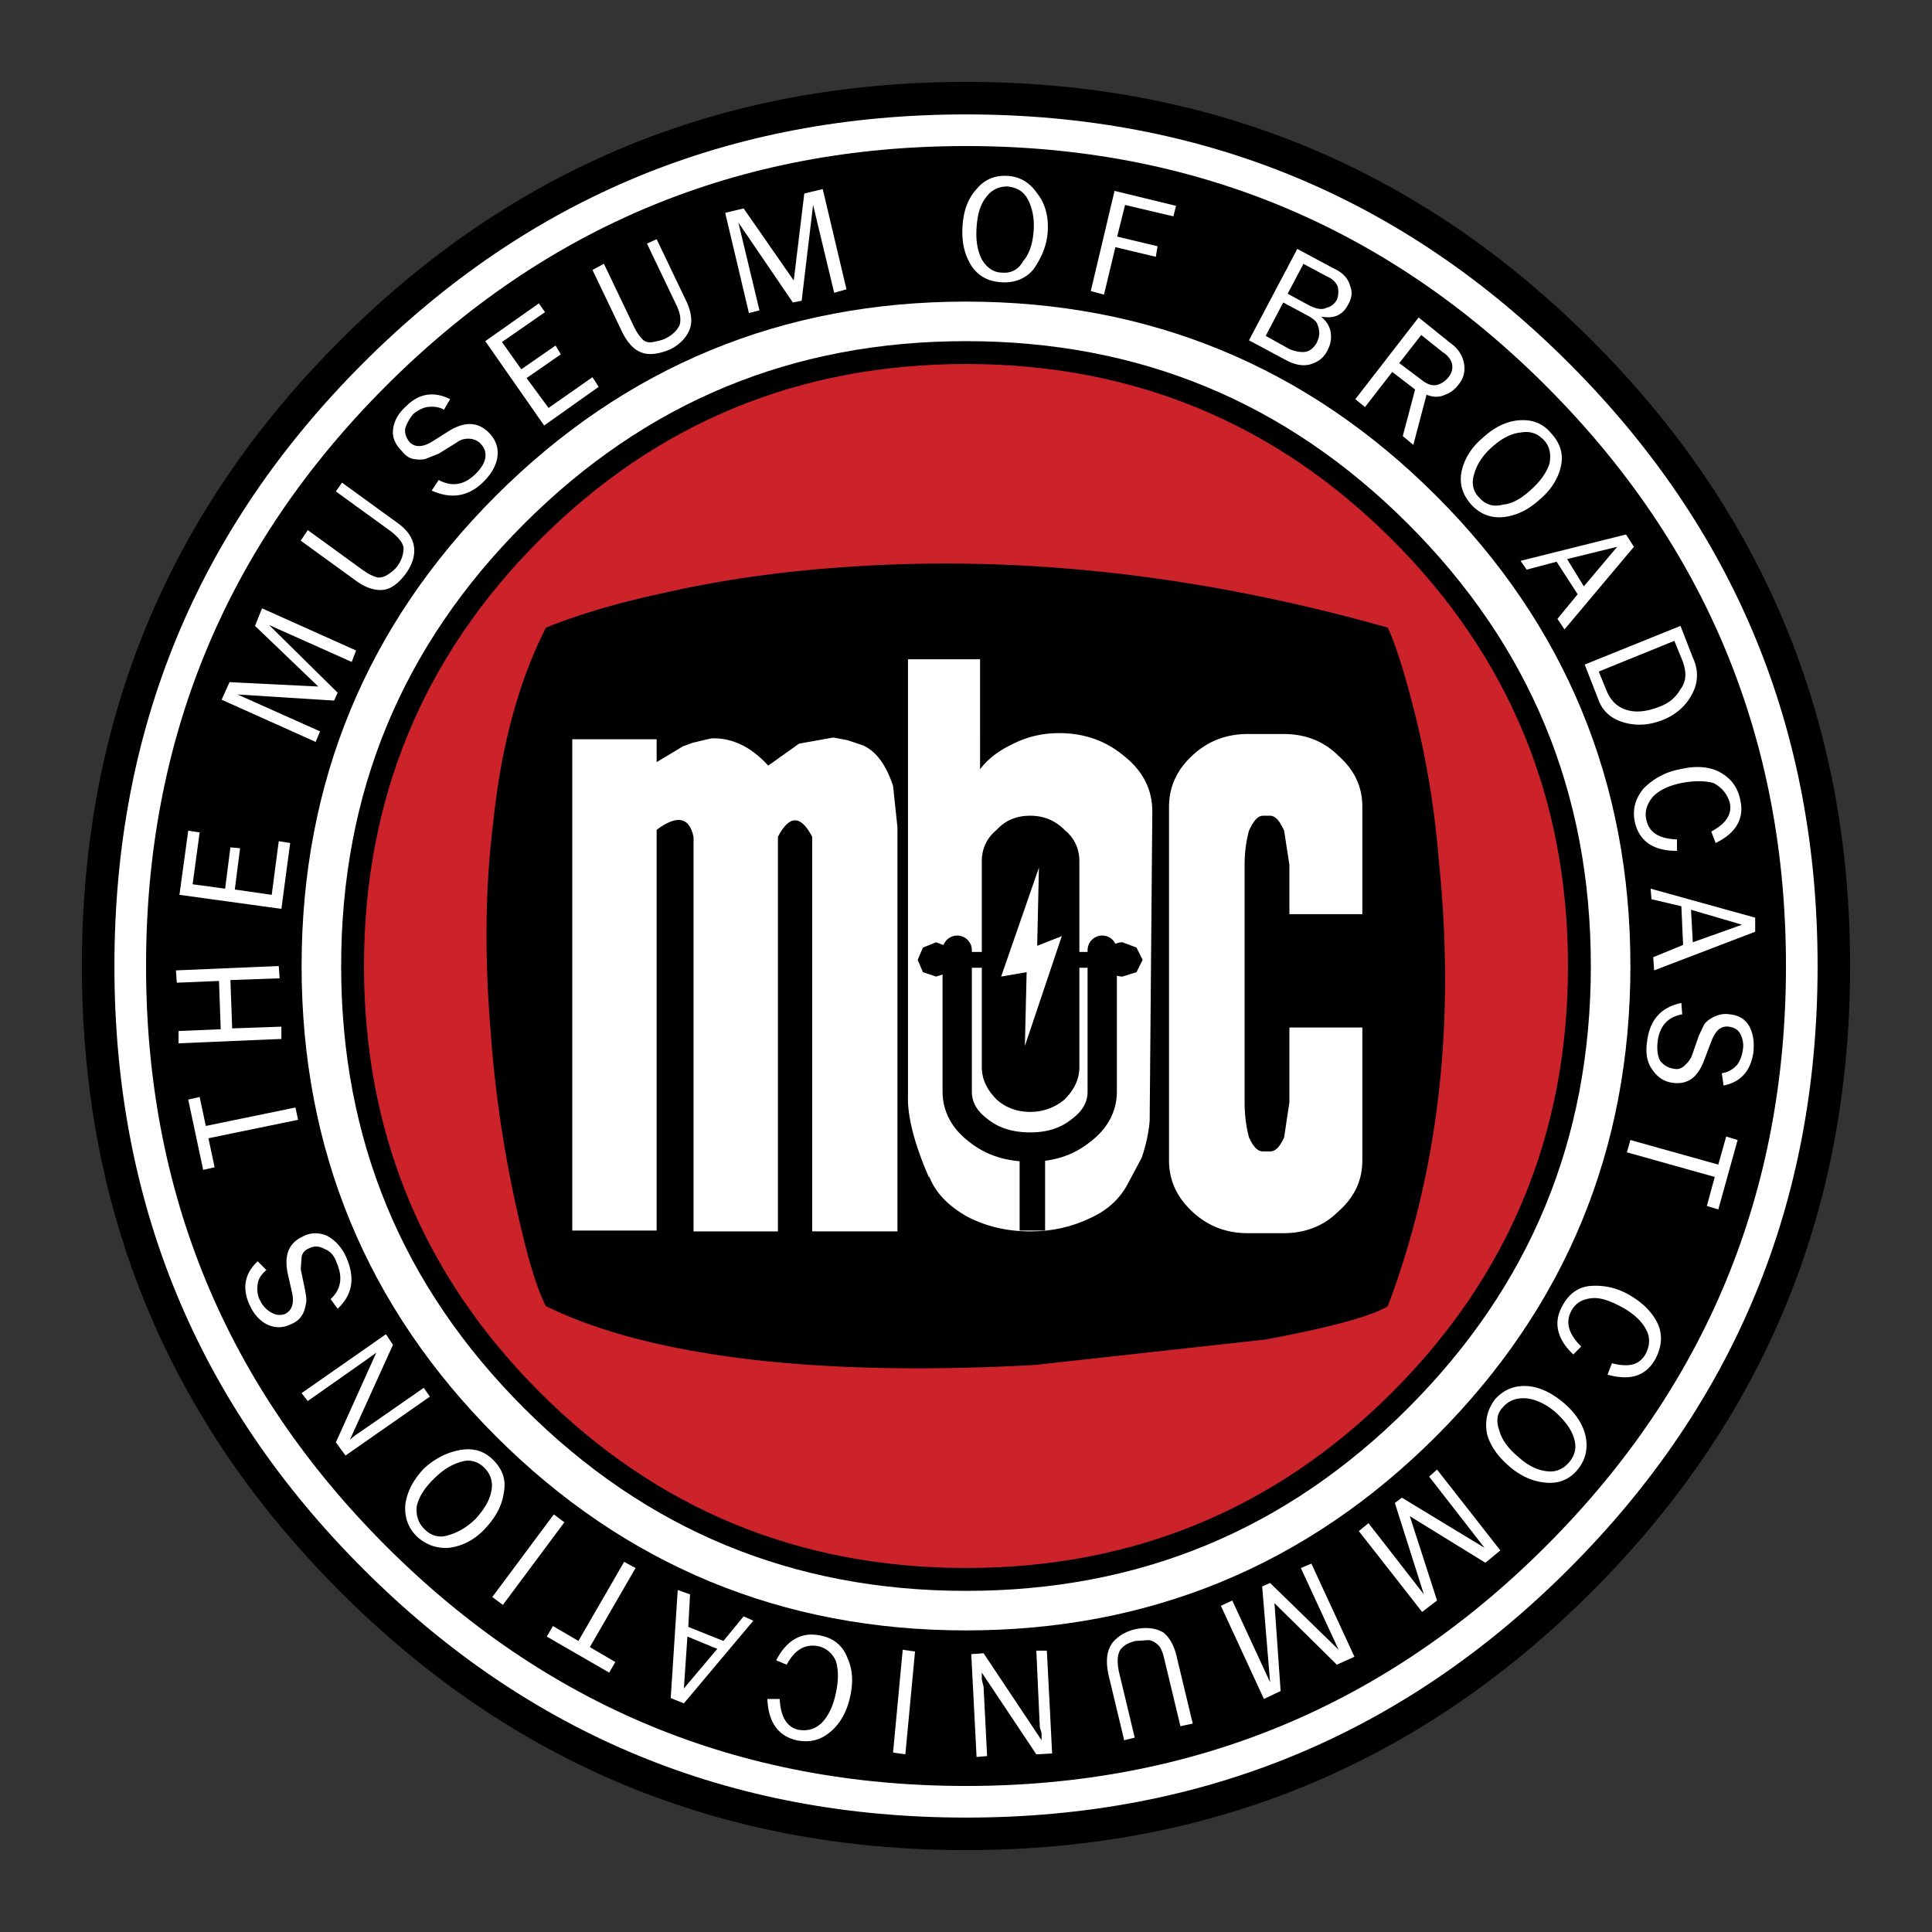 <svg xmlns="http://www.w3.org/2000/svg" width="2500" height="2500" viewBox="0 0 192.756 192.756"><rect x="0" y="0" width="192.756" height="192.756" fill="#333333" stroke="none"/><path fill-rule="evenodd" clip-rule="evenodd" fill="#fff" fill-opacity="0" d="M0 0h192.756v192.756H0V0z"/><path d="M184.586 96.379c0 24.463-8.594 45.242-25.777 62.43-17.188 17.184-37.967 25.777-62.431 25.777-24.463 0-45.243-8.594-62.429-25.777C16.763 141.621 8.17 120.842 8.17 96.379s8.593-45.245 25.778-62.43S71.915 8.171 96.377 8.171c24.464 0 45.244 8.592 62.431 25.778 17.184 17.185 25.778 37.967 25.778 62.43z" fill-rule="evenodd" clip-rule="evenodd"/><path d="M181.342 96.379c0 23.586-8.242 43.576-24.814 60.148s-36.562 24.814-60.15 24.814c-23.586 0-43.578-8.242-60.149-24.814-16.572-16.572-24.814-36.562-24.814-60.148 0-23.587 8.242-43.578 24.814-60.15C52.8 19.657 72.792 11.415 96.377 11.415c23.587 0 43.578 8.243 60.15 24.814 16.573 16.572 24.815 36.563 24.815 60.15z" fill-rule="evenodd" clip-rule="evenodd" fill="#fff"/><path d="M178.186 96.379c0 22.621-7.979 41.912-23.938 57.869-15.957 15.959-35.248 23.938-57.871 23.938-22.622 0-41.912-7.979-57.87-23.938C22.55 138.291 14.571 119 14.571 96.379c0-22.623 7.979-41.914 23.937-57.871 15.958-15.958 35.249-23.937 57.87-23.937 22.623 0 41.914 7.979 57.871 23.937 15.958 15.957 23.937 35.248 23.937 57.871z" fill-rule="evenodd" clip-rule="evenodd"/><path d="M162.666 96.379c0 18.324-6.49 34.02-19.377 46.91-12.891 12.889-28.586 19.377-46.912 19.377-18.325 0-34.02-6.488-46.909-19.377-12.889-12.891-19.377-28.586-19.377-46.91 0-18.326 6.488-34.021 19.377-46.911C62.357 36.58 78.053 30.091 96.377 30.091c18.326 0 34.021 6.488 46.912 19.377 12.887 12.89 19.377 28.585 19.377 46.911z" fill-rule="evenodd" clip-rule="evenodd" fill="#fff"/><path d="M158.719 96.379c0 17.271-6.049 31.916-18.236 44.104-12.189 12.188-26.832 18.238-44.105 18.238s-31.916-6.051-44.103-18.238c-12.188-12.188-18.238-26.832-18.238-44.104 0-17.273 6.05-31.917 18.238-44.104 12.187-12.188 26.83-18.238 44.103-18.238s31.916 6.05 44.105 18.238c12.187 12.187 18.236 26.83 18.236 44.104z" fill-rule="evenodd" clip-rule="evenodd"/><path d="M156.439 96.379c0 16.658-5.875 30.863-17.535 42.525-11.662 11.662-25.867 17.535-42.527 17.535-16.659 0-30.863-5.873-42.525-17.535-11.662-11.662-17.537-25.867-17.537-42.525 0-16.66 5.875-30.865 17.537-42.526 11.662-11.662 25.866-17.537 42.525-17.537 16.66 0 30.865 5.875 42.527 17.537 11.66 11.661 17.535 25.866 17.535 42.526z" fill-rule="evenodd" clip-rule="evenodd" fill="#cc2229"/><path d="M140.92 70.25c1.314 4.997 2.193 10.171 2.631 15.606 1.666 16.134 0 30.953-5.086 44.455-1.49.965-5.611 2.105-12.188 3.332l-23.061 2.543c-9.732.527-18.5.439-26.48-.35-9.382-.965-16.747-2.807-22.271-5.525-.964-1.84-1.928-5.172-2.98-9.994a120.473 120.473 0 0 1-2.542-17.537c-.614-7.454-.527-14.38.263-20.693.79-7.629 2.542-14.117 5.26-19.466 3.245-1.314 7.103-2.455 11.575-3.419 5.7-1.315 11.837-2.192 18.325-2.63 17.449-1.228 35.512.788 54.1 6.049.614 1.315 1.489 3.858 2.454 7.629z" fill-rule="evenodd" clip-rule="evenodd"/><path d="M79.718 74.195l-3.069 2.191c-1.753-1.929-3.682-2.805-5.699-2.718l-1.841.439-.965.35-2.63 1.579v-2.28h-8.418v49.015h8.418V82.788c2.017-1.49 3.244-1.315 3.682.702v39.368h8.417V83.489c1.14-2.192 2.28-2.192 3.42 0v39.368h8.505V82.525l-.438-4.121c-.701-2.104-1.666-3.42-2.981-4.034l-1.578-.525-1.402-.263-3.421.613zM97.781 65.778H90.59v43.49c-.087 2.018.614 4.822 2.105 8.242v-.176c.613 1.666 1.929 2.982 3.771 4.033 1.841.965 3.946 1.49 6.312 1.49 2.193 0 4.123-.438 5.963-1.314 1.754-.789 2.982-1.93 3.771-3.42l1.402-2.631c.438-1.314.701-2.543.789-3.682l.264-30.865c0-2.104-.877-3.945-2.719-5.436-1.84-1.578-4.033-2.368-6.576-2.368-1.666 0-3.156.351-4.559 1.052-1.316.614-2.455 1.402-3.332 2.543V65.778z" fill-rule="evenodd" clip-rule="evenodd" fill="#fff"/><path d="M106.199 82.788c.963.79 1.49 1.841 1.49 3.157v20.517c0 1.229-.527 2.281-1.49 3.246a5.274 5.274 0 0 1-3.422 1.227c-1.314 0-2.453-.438-3.33-1.227-.965-.965-1.492-2.018-1.492-3.246V85.944c0-1.315.527-2.367 1.492-3.157.877-.964 2.016-1.402 3.33-1.402 1.317 0 2.457.438 3.422 1.403z" fill-rule="evenodd" clip-rule="evenodd"/><path fill-rule="evenodd" clip-rule="evenodd" d="M110.846 96.554H95.239v-1.578h15.607v1.578z"/><path d="M95.326 95.765c0 .438-.176.877-.526 1.228l-1.403.439-1.315-.439-.526-1.228.526-1.228 1.315-.526 1.403.526c.35.351.526.789.526 1.228zM114.002 95.765l-.613 1.228-1.402.439c-.439 0-.877-.176-1.316-.439-.438-.351-.613-.789-.613-1.228 0-.439.176-.877.613-1.228.439-.351.877-.526 1.316-.526l1.402.526.613 1.228z" fill-rule="evenodd" clip-rule="evenodd"/><path d="M109.969 94.8v14.116c0 1.492-.701 2.807-2.104 3.859-1.404 1.139-3.07 1.666-5.088 1.666-2.016 0-3.77-.527-5.172-1.666-1.403-1.053-2.104-2.367-2.104-3.859V94.8" fill="none" stroke="#000" stroke-width="2.923" stroke-linecap="round" stroke-linejoin="round" stroke-miterlimit="2.613"/><path fill-rule="evenodd" clip-rule="evenodd" d="M104.27 113.826v8.945h-2.543v-8.945h2.543z"/><path d="M124.525 73.231c-2.193 0-4.035.701-5.613 2.192-1.49 1.402-2.279 3.069-2.279 5.085v35.25c0 2.016.789 3.68 2.279 5.084 1.578 1.49 3.42 2.193 5.613 2.193h3.506c2.191 0 4.033-.703 5.523-2.193 1.58-1.404 2.367-3.068 2.367-5.084v-13.242h-7.277v7.453l-.525 3.508c-.439.965-.877 1.402-1.402 1.402h-.703c-.525 0-.965-.438-1.402-1.402-.262-.965-.438-2.191-.438-3.508V86.295c0-1.315.176-2.456.438-3.419.438-.965.877-1.491 1.402-1.491h.703c.525 0 .963.526 1.402 1.491l.525 3.419v4.911h7.277V80.508c0-2.017-.787-3.683-2.367-5.085-1.49-1.491-3.332-2.192-5.523-2.192h-3.506zM103.656 86.558l-3.771 10.874 2.543-.44-.176 7.365 3.684-10.96-2.456.965.176-7.891v.087zM20.534 112.336l8.943-1.84.263 1.227-8.944 1.841.615 2.893-1.141.264-1.491-7.014 1.14-.264.615 2.893zM17.552 96.816l10.259-.437.088 1.226-4.911.176.176 4.823 4.91-.174v1.226l-10.259.438v-1.227l4.209-.176-.176-4.822-4.208.176-.088-1.229zM19.919 83.051l-.701 5.173 3.244.439.526-4.122.965.088-.526 4.121 3.683.526.701-5.349 1.14.176-.877 6.576-10.171-1.403.876-6.4 1.14.175zM26.145 60.692l9.382 4.208-.438 1.141-8.243-3.683 6.84 6.751-.351.789-9.646-.613 8.243 3.682-.438 1.053-9.383-4.21.79-1.753 8.855.438-6.313-6.05.702-1.753zM34.124 48.153l5.437 3.947c1.139.788 1.666 1.665 1.753 2.542.088.79-.175 1.667-.789 2.543-.701.964-1.491 1.578-2.279 1.665-.79.088-1.754-.175-2.806-.964l-5.436-3.946.702-1.052 5.436 3.946c.614.439 1.141.701 1.579.789.351 0 .701-.087 1.052-.35.263-.176.614-.439.877-.79.438-.614.614-1.228.614-1.842-.088-.525-.526-1.051-1.316-1.667L33.51 49.03l.614-.877zM44.295 40.876c-.438-.264-1.052-.352-1.666-.264-.526.088-.965.351-1.403.702-.351.439-.614.877-.789 1.403-.088.527.087.964.438 1.404.527.525 1.315.525 2.28-.088l1.666-1.052c1.579-.965 2.894-.877 3.945.176.615.613.965 1.403.878 2.28-.088.963-.614 1.84-1.403 2.629-1.491 1.491-3.244 1.754-5.173.877l.702-1.053c1.315.701 2.542.526 3.683-.614.526-.526.877-1.052.964-1.579.088-.613-.087-1.052-.525-1.49-.263-.263-.701-.438-1.14-.438-.438 0-.79.088-1.14.352l-1.841 1.14-1.315.525c-.351.088-.789.088-1.228 0s-.789-.35-1.14-.789c-.614-.613-.965-1.315-.877-2.104.088-.877.526-1.665 1.315-2.368 1.315-1.314 2.806-1.49 4.384-.701l-.615 1.052zM54.378 31.143l-4.295 2.981 1.928 2.719 3.419-2.368.527.877-3.42 2.367 2.192 2.981 4.384-3.069.614.965-5.436 3.858-5.875-8.418 5.349-3.769.613.876zM65.514 23.865l2.894 6.05c.613 1.228.702 2.28.351 3.069-.351.79-1.052 1.49-2.017 1.928-1.14.439-2.016.526-2.718.264-.789-.264-1.491-1.053-2.017-2.192l-2.894-6.05 1.14-.614 2.893 6.05c.352.789.702 1.227.965 1.491.263.262.614.35 1.052.262.438-.088.877-.175 1.228-.35.702-.352 1.14-.79 1.403-1.316.176-.526.088-1.228-.351-2.104l-2.894-6.05.965-.438zM82.085 18.868l2.368 9.995-1.227.351-2.104-8.768-1.141 9.557-.877.176-5.436-7.979 2.104 8.768-1.052.262-2.367-9.995 1.841-.439 4.998 7.191 1.053-8.68 1.84-.439zM98.395 19.657c-.613.789-.877 1.753-.963 3.069-.09 1.227.086 2.28.523 3.157.527.876 1.229 1.315 2.018 1.315.965.088 1.666-.351 2.105-1.141.613-.701.965-1.753 1.051-3.069.088-1.314-.176-2.367-.613-3.156s-1.141-1.141-2.018-1.228c-.875 0-1.578.352-2.103 1.053zm2.191-2.104c1.229.087 2.191.701 2.895 1.753.789.964 1.141 2.279 1.053 3.77-.088 1.403-.615 2.631-1.404 3.771-.789.965-1.93 1.402-3.244 1.314-1.314-.087-2.279-.613-2.981-1.666-.702-1.14-.964-2.367-.876-3.858.087-1.579.525-2.806 1.404-3.771.788-.963 1.838-1.401 3.153-1.313zM111.283 24.655l-1.138 4.735-1.317-.351 2.369-9.996 6.137 1.491-.264 1.051-4.822-1.139-.789 3.157 4.033.964-.176 1.053-4.033-.965zM133.467 28.601c-.174-.439-.525-.789-1.139-1.052l-2.281-1.228-1.578 2.981 1.93 1.052c.789.438 1.49.614 1.93.351.438-.088.789-.351 1.051-.789.175-.438.175-.877.087-1.315zm1.053 1.753c-.525 1.052-1.402 1.49-2.719 1.228.613.526.877 1.052.965 1.579.088.614 0 1.139-.262 1.666-.352.789-.879 1.229-1.668 1.491-.789.263-1.666.087-2.629-.438l-3.596-1.929 4.822-9.119 3.596 1.929c.965.439 1.49 1.053 1.666 1.754.262.611.174 1.225-.175 1.839zm-8.243 3.157l2.367 1.315c.613.263 1.227.351 1.666.263.439-.087.791-.438 1.053-.877.176-.35.262-.701.262-.965 0-.35-.086-.701-.262-1.052-.176-.263-.527-.526-1.053-.789l-2.279-1.227-1.754 3.332zM141.797 33.422l-2.191 2.806 2.104 1.579c.525.438 1.053.701 1.58.613.438-.088.875-.35 1.227-.789.352-.438.438-.876.352-1.315-.09-.438-.439-.877-.879-1.14l-2.193-1.754zm2.894.79c.875.614 1.314 1.403 1.402 2.28.086.79-.176 1.403-.613 1.929-.352.438-.789.79-1.316.965-.527.264-1.141.264-1.84 0l-1.316 4.998-1.053-.877 1.229-4.647-2.279-1.753-2.719 3.507-.965-.789 6.314-8.154 3.156 2.541zM151.705 43.156c-.965.088-1.93.613-2.895 1.49-.963.877-1.49 1.753-1.752 2.718-.264.877-.088 1.667.525 2.28.613.702 1.402.965 2.367.702.965-.088 1.842-.614 2.805-1.491.965-.877 1.58-1.754 1.842-2.631.176-.964 0-1.753-.613-2.367-.613-.613-1.314-.877-2.279-.701zm3.068.088c.877.964 1.227 2.017.965 3.244-.264 1.228-.965 2.368-2.104 3.333-1.053.964-2.191 1.578-3.508 1.752-1.316.176-2.455-.262-3.332-1.227-.877-.965-1.229-2.105-.965-3.332.264-1.229.965-2.368 2.104-3.333 1.143-1.052 2.369-1.666 3.684-1.753 1.317-.088 2.367.351 3.156 1.316zM158.02 58.5l3.33-3.946-4.998 1.228 1.668 2.718zm4.996-3.946l-6.926 8.243-.703-1.053 2.018-2.455-2.104-3.245-2.982.79-.613-.877 10.521-2.63.789 1.227zM167.049 63.936l-7.541 3.069.791 1.929c.436 1.052 1.139 1.666 2.104 1.929s2.018.087 3.156-.351c.965-.351 1.666-.964 2.104-1.753.615-.79.615-1.754.176-2.894l-.79-1.929zm1.842 1.666c.613 1.315.527 2.543-.088 3.683-.613 1.14-1.578 2.016-2.895 2.542-1.314.526-2.629.613-3.857.263-1.227-.351-2.104-1.051-2.543-2.192l-1.402-3.595 9.557-3.858 1.228 3.157zM173.625 79.807c.439 1.841-.438 3.332-2.453 4.296l-.441-1.14c1.492-.789 2.105-1.753 1.844-2.894-.264-.876-.789-1.49-1.578-1.928-.879-.264-2.018-.264-3.334 0-1.227.263-2.104.701-2.719 1.315-.613.702-.875 1.49-.699 2.28.262 1.315 1.227 1.929 3.068 2.017v1.14c-2.369 0-3.771-.965-4.209-2.894-.262-1.315.088-2.367.877-3.333a6.821 6.821 0 0 1 3.682-1.928c1.49-.352 2.807-.264 3.859.263 1.138.614 1.841 1.491 2.103 2.806zM168.891 94.011l4.91-1.753-5.086-1.49.176 3.243zm6.224-1.052l-10.082 3.857-.09-1.315 2.982-1.227-.176-3.858-2.98-.701-.088-1.052 10.434 2.894v1.402zM171.785 107.074c.613-.086 1.051-.35 1.488-.789.352-.438.527-.963.615-1.576.088-.527 0-1.053-.264-1.578-.262-.439-.613-.615-1.141-.701-.787-.088-1.312.35-1.754 1.49l-.699 1.84c-.613 1.666-1.578 2.455-3.07 2.281-.875-.09-1.576-.527-2.104-1.316-.527-.701-.701-1.666-.527-2.805.264-2.193 1.404-3.422 3.42-3.859l.088 1.139c-1.49.264-2.279 1.23-2.453 2.721-.09.789 0 1.49.262 1.928.352.438.789.701 1.402.789.439.088.789-.088 1.053-.352.264-.262.525-.525.701-.963l.701-2.016c.264-.527.439-.965.613-1.229a3.138 3.138 0 0 1 1.055-.703c.438-.176.875-.262 1.402-.176.875.09 1.49.439 1.928 1.143.439.789.527 1.664.439 2.629-.264 1.842-1.229 2.98-2.98 3.332l-.175-1.229zM171.082 117.422l-8.768-2.455.352-1.229 8.768 2.455.789-2.804 1.14.349-1.929 6.928-1.141-.35.789-2.894zM165.119 135.66c-.963 1.666-2.543 2.104-4.734 1.49l.439-1.139c1.666.436 2.717.174 3.332-.877.438-.791.525-1.668.088-2.457-.438-.875-1.316-1.664-2.455-2.279-1.141-.613-2.105-.965-2.98-.877-.879.088-1.578.439-2.02 1.229-.613 1.139-.35 2.279.967 3.594l-.791.791c-1.664-1.58-2.016-3.246-1.051-4.91.613-1.141 1.578-1.844 2.805-1.93 1.316-.088 2.631.176 3.947.965 1.314.787 2.277 1.754 2.805 2.98.437 1.139.263 2.28-.352 3.42zM157.055 143.551c-.266-.965-.965-1.842-1.93-2.719-.965-.789-1.93-1.227-2.807-1.314-.965-.088-1.754.176-2.367.877-.613.613-.701 1.402-.352 2.367.264.965.965 1.842 1.93 2.631.965.877 1.93 1.314 2.895 1.402.877.088 1.576-.264 2.104-.877.613-.701.788-1.49.527-2.367zm.349 3.068c-.789.967-1.842 1.404-3.068 1.314-1.314-.086-2.543-.613-3.682-1.576-1.141-.965-1.93-2.018-2.281-3.244-.262-1.316 0-2.457.789-3.508.877-.965 1.93-1.402 3.244-1.314 1.229.088 2.455.701 3.594 1.664 1.141.965 1.93 2.105 2.193 3.334.264 1.227 0 2.367-.789 3.33zM141.885 160.824l-6.313-8.066.965-.789 5.524 7.101-2.895-9.117.703-.527 8.242 4.998-5.525-7.104.789-.701 6.314 8.067-1.492 1.228-7.541-4.646 2.719 8.416-1.49 1.14zM126.102 169.506l-4.295-9.295 1.138-.527 3.772 8.154-.789-9.557.789-.349 6.838 6.664-3.77-8.157 1.051-.437 4.299 9.295-1.756.789-6.225-6.139.614 8.768-1.666.791zM112.16 173.625l-1.576-6.576c-.266-1.314-.176-2.279.348-3.068.441-.613 1.229-1.139 2.193-1.402 1.139-.264 2.105-.176 2.895.264.613.438 1.139 1.314 1.402 2.543l1.578 6.576-1.227.262-1.58-6.576c-.174-.789-.35-1.227-.613-1.49-.264-.262-.525-.439-.965-.525l-1.314.086c-.789.178-1.314.527-1.578.967-.264.525-.264 1.227-.088 2.104l1.578 6.576-1.053.259zM97.432 175.291l-.528-10.258 1.227-.088 5.787 8.68v-.701l-.176-.613-.349-7.627h1.052l.526 10.257-1.578.086-5.438-8.152v.701l.176.701.351 6.926-1.05.088zM89.1 174.854l.964-10.258 1.228.174-.964 10.257-1.228-.173zM79.456 173.625c-1.842-.438-2.806-1.84-2.894-4.119h1.228c.087 1.752.701 2.805 1.841 3.068.964.176 1.753-.088 2.367-.701.614-.615 1.14-1.666 1.403-2.982.263-1.229.263-2.279 0-3.156-.351-.789-.965-1.314-1.754-1.49-1.315-.264-2.367.352-3.156 1.842l-1.052-.439c1.052-2.016 2.542-2.893 4.472-2.455 1.316.264 2.192 1.053 2.63 2.193.526 1.139.614 2.453.264 3.945-.351 1.578-1.053 2.717-2.017 3.506-.965.788-2.017 1.052-3.332.788zM68.583 163.279l-.351 5.174 3.332-3.945-2.981-1.229zm-1.666 6.139l.701-10.785 1.228.438-.175 3.244 3.506 1.402 2.017-2.455.965.439-6.927 8.242-1.315-.525zM57.71 163.717l4.559-7.891 1.141.613-4.56 7.893 2.543 1.49-.614 1.053-6.225-3.596.613-1.052 2.543 1.49zM49.118 159.334l6.138-8.242 1.052.789-6.138 8.242-1.052-.789zM44.646 153.195c.964-.262 1.929-.789 2.806-1.664.877-.965 1.403-1.842 1.578-2.807.175-.877-.087-1.666-.701-2.279-.614-.615-1.403-.877-2.28-.615-.964.264-1.841.789-2.806 1.756-.964.963-1.49 1.84-1.666 2.717-.087.965.176 1.666.79 2.279.613.613 1.402.877 2.279.613zm-3.069.088c-.877-.877-1.228-1.928-1.14-3.156.175-1.314.789-2.455 1.841-3.596 1.052-.963 2.192-1.576 3.507-1.84s2.455 0 3.419.965c.965.963 1.315 2.016 1.052 3.33-.175 1.229-.789 2.369-1.842 3.508-1.052 1.141-2.279 1.754-3.595 1.93-1.226.088-2.277-.264-3.242-1.141zM30.091 138.992l8.416-5.875.702 1.051-4.296 9.471.526-.438.526-.351 6.313-4.385.614.877-8.417 5.875-.965-1.315 4.033-8.945-1.227.879-5.611 3.945-.614-.789zM26.583 126.717c-.438.35-.789.787-.876 1.402-.088.613 0 1.229.263 1.666.263.525.613.877 1.052 1.141.439.262.877.35 1.404.174.7-.35.963-1.053.7-2.191l-.438-1.93c-.351-1.84.175-2.98 1.491-3.594.789-.439 1.666-.439 2.456-.088.789.438 1.49 1.141 1.929 2.191.876 2.016.614 3.682-.877 5.086l-.701-.965c1.052-.965 1.228-2.191.614-3.596-.263-.787-.702-1.227-1.228-1.402-.439-.262-.965-.35-1.491-.086-.438.174-.701.438-.789.875l-.088 1.229.438 2.104c.087.527.175.965.087 1.314-.087.439-.175.879-.438 1.229-.263.439-.702.701-1.14.877-.79.352-1.491.352-2.28 0-.701-.35-1.315-.965-1.753-1.928-.789-1.666-.526-3.158.789-4.385l.876.877z" fill-rule="evenodd" clip-rule="evenodd" fill="#fff"/></svg>

